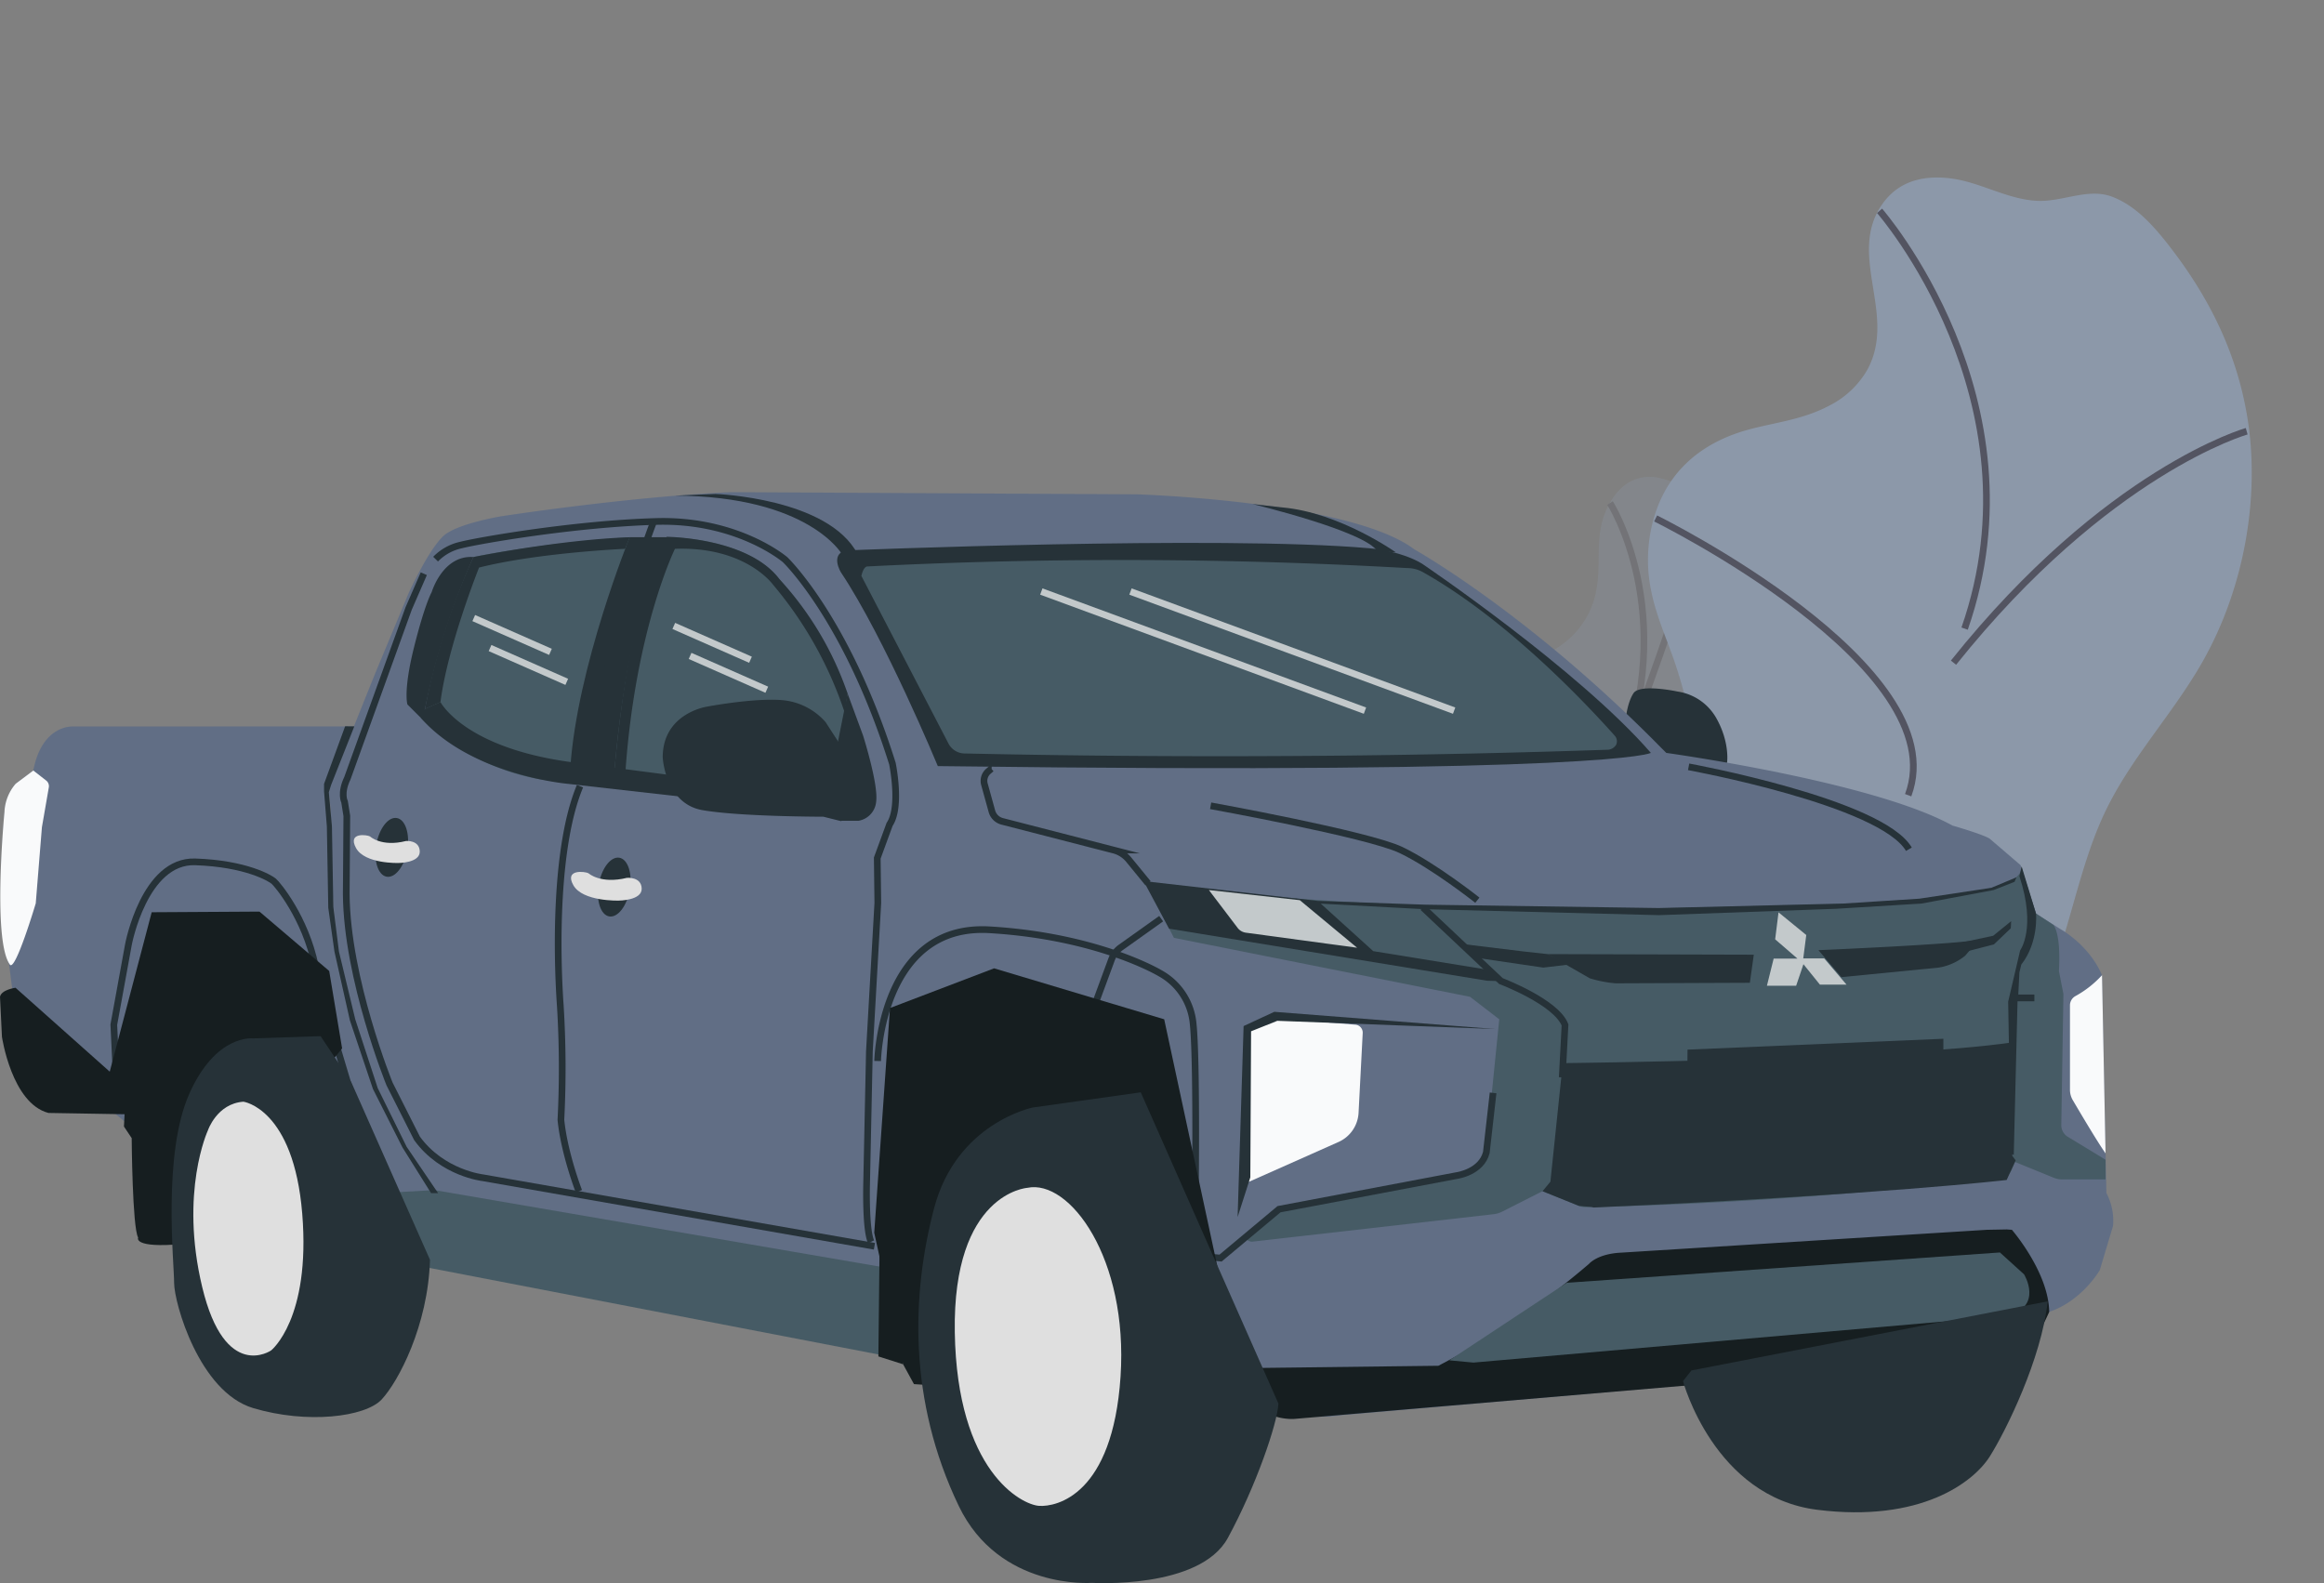 <svg id="Component_5_1" data-name="Component 5 – 1" xmlns="http://www.w3.org/2000/svg" width="694.277" height="472.979" viewBox="0 0 694.277 472.979">
  <rect x="0" y="0" width="694.277" height="472.979" fill="#808080" stroke="none"/>
  <g id="Group_16079" data-name="Group 16079" transform="matrix(0.966, 0.259, -0.259, 0.966, 39.289, -99.882)" opacity="0.999">
    <g id="Group_15969" data-name="Group 15969" transform="translate(466.775 109.661)" opacity="0.281">
      <path id="Path_11539" data-name="Path 11539" d="M783.455,265.658c-3.185.917-7.14,3.287-9.077,9.79-3.822,12.739,5.019,21.453,2.121,34.683a25.866,25.866,0,0,1-4.459,9.727c-3.548,4.809-7.408,7.089-11.141,10.459a33.236,33.236,0,0,0-9.79,16.077,44.5,44.5,0,0,0-.44,20.9c1.331,5.771,3.6,9.969,5.574,14.65a108.2,108.2,0,0,1,5.733,18.472,44.916,44.916,0,0,1,1.274,9.37,82.7,82.7,0,0,1-1.159,12.536l-5.4,37.651a111.791,111.791,0,0,0-1.471,14.88,73.648,73.648,0,0,0,1.726,14.861c1.911,9.962,3.93,20.3,8.281,25.555s11.727,3.433,16.268-7.293c4.319-10.191,4.408-23.823,8.217-34.728,6-17.2,17.937-19.491,24.555-35.88,6.37-15.72,4.408-35.033,7.644-52.945,2.306-12.848,7.217-24.568,10.128-37.263,4.185-18.287,3.771-37.269.427-51.321s-9.344-23.7-15.969-31.02c-2.809-3.1-5.809-5.86-9.338-6.134-3.752-.287-7.007,4.459-10.733,5.854C792.112,266.148,787.806,264.422,783.455,265.658Z" transform="translate(-749.636 -258.67)" fill="#8c98a9"/>
      <path id="Path_11540" data-name="Path 11540" d="M815.768,260.09S809.4,422.7,782.69,518.585" transform="translate(-761.635 -259.186)" fill="none" stroke="#535461" stroke-miterlimit="10" stroke-width="2"/>
      <path id="Path_11541" data-name="Path 11541" d="M788.22,286.26s28.523,25.995,23.141,75.525" transform="translate(-763.643 -268.686)" fill="none" stroke="#535461" stroke-miterlimit="10" stroke-width="2"/>
      <path id="Path_11542" data-name="Path 11542" d="M750.6,402.38s46.881,9.427,43.4,37.467" transform="translate(-749.986 -310.841)" fill="none" stroke="#535461" stroke-miterlimit="10" stroke-width="2"/>
      <path id="Path_11543" data-name="Path 11543" d="M859.328,316.41s-18.963,16.606-35.868,63.64" transform="translate(-776.436 -279.632)" fill="none" stroke="#535461" stroke-miterlimit="10" stroke-width="2"/>
      <path id="Path_11544" data-name="Path 11544" d="M837.362,525.128s-12.943,10.191-23.332-25.358" transform="translate(-773.013 -346.197)" fill="none" stroke="#535461" stroke-miterlimit="10" stroke-width="2"/>
      <path id="Path_11545" data-name="Path 11545" d="M763,560.742s26.4-3.446,28.829-19.982" transform="translate(-754.487 -361.077)" fill="none" stroke="#535461" stroke-miterlimit="10" stroke-width="2"/>
    </g>
    <path id="Path_11546" data-name="Path 11546" d="M869.134,93.712c-6.535.923-14.4,3.809-17.625,12.719-6.338,17.469,12.937,30.693,8.5,48.946a27.206,27.206,0,0,1-8.07,13.157c-6.777,6.354-14.491,9.111-21.816,13.424s-14.931,11.079-18.364,21.472c-3.306,10-1.873,21.047,1.561,29.3s8.631,14.408,13.274,21.2a141.183,141.183,0,0,1,14.109,26.55,49.2,49.2,0,0,1,3.726,13.3c.6,5.582-.159,11.59-.911,17.469l-6.7,52.238c-.892,6.955-1.79,14.031-1.274,20.731.58,7.732,2.975,14.475,5.338,21.059,5.1,14.2,10.548,28.956,20.147,36.822s24.683,6.147,32.8-8.407c7.726-13.855,6.306-32.959,12.892-47.841,10.383-23.453,34.81-25.348,46.563-47.61,11.281-21.357,4.968-48.679,9.5-73.5,3.248-17.785,12.032-33.682,16.561-51.182,6.5-25.214,3.4-51.91-5.2-72.022S951.978,107.2,937.4,96.172c-6.179-4.671-12.739-8.893-20.052-9.67-7.8-.826-14.013,5.43-21.523,7C887.1,95.37,877.994,92.46,869.134,93.712Z" transform="translate(-304.734 -86.48)" fill="#8c98a9"/>
    <path id="Path_11548" data-name="Path 11548" d="M874.83,121.16s62.181,41.671,56.856,113.967" transform="translate(-328.31 -99.089)" fill="none" stroke="#535461" stroke-miterlimit="10" stroke-width="2"/>
    <path id="Path_11549" data-name="Path 11549" d="M810.75,287.71s98.144,19.44,94.272,60.315" transform="translate(-305.047 -159.552)" fill="none" stroke="#535461" stroke-miterlimit="10" stroke-width="2"/>
    <path id="Path_11550" data-name="Path 11550" d="M1029.874,176.42s-37.3,22.2-66.684,89.462" transform="translate(-360.388 -119.15)" fill="none" stroke="#535461" stroke-miterlimit="10" stroke-width="2"/>
    <path id="Path_11551" data-name="Path 11551" d="M999.112,474.221S976.4,486.17,953.57,438.61" transform="translate(-356.895 -214.333)" fill="none" stroke="#535461" stroke-miterlimit="10" stroke-width="2"/>
    <path id="Path_11552" data-name="Path 11552" d="M856.47,524.341s54.225-1.949,57.327-26" transform="translate(-321.645 -236.017)" fill="none" stroke="#535461" stroke-miterlimit="10" stroke-width="2"/>
    <path id="Path_11613" data-name="Path 11613" d="M623.223,613.84H623S630.325,611.865,623.223,613.84Z" transform="translate(-236.889 -277.628)" opacity="0.1"/>
    <path id="Path_11615" data-name="Path 11615" d="M718.384,672.25v1.083a2.357,2.357,0,0,1,0-1.083Z" transform="translate(-271.493 -299.152)" opacity="0.1"/>
  </g>
  <g id="Group_16675" data-name="Group 16675" transform="translate(2572.631 -13101.971)">
    <g id="Layer_3" data-name="Layer 3" transform="translate(-2572.367 13249)">
      <path id="Path_13092" data-name="Path 13092" d="M860.031,168.6s.419-5.036,2.35-7.974,13.177-.5,13.177-.5a15.953,15.953,0,0,1,11.582,7.974c4.113,7.3,3.189,13.345,3.189,13.345l-3.022.587-20.059-3.357Z" transform="translate(-374.652 -100.546)" fill="#263238"/>
      <path id="Path_13093" data-name="Path 13093" d="M271.127,157.779l13.611-33.867,9.862-23.669s6.575-14.464,11.177-17.752,16.437-5.26,16.437-5.26S360.346,71.315,391.247,70l120.973.657s63.774,1.972,82.84,16.437c0,0,34.188,19.066,73.636,59.172l1.644,1.644s61.8,8.547,85.47,21.7c0,0,9.2,2.63,11.177,3.945l9.2,7.89,4.6,14.464,7.232,4.6s8.547,4.6,12.492,13.807l1.315,65.089a17.7,17.7,0,0,1,1.972,9.862l-3.945,13.149s-5.26,9.2-15.122,12.492c0,0-16.316,12.55-26.263,14.355-.235.042-.465.079-.693.109-9.862,1.315-184.747,16.437-184.747,16.437s-23.094,4.2-34.271-13.547l-11.094-6.177s-5.917-7.89-5.26-25.641V289.921s-2.63-53.912-29.586-61.144c0,0-27.336-7.371-36.818-2.63-10.519,5.26-15.779,23.669-15.779,40.105l-.657,36.818L305.448,282.032s-20.381-17.094-32.216-76.266l-1.972-23.011s.853-14.128-.462-22.675Z" transform="translate(-172.818 -70)" fill="#616e85"/>
      <path id="Path_13094" data-name="Path 13094" d="M227.353,176.447l-84.065.035s-9.2-.657-11.834,13.149l-5.26,3.945a14.137,14.137,0,0,0-3.287,7.89s-3.287,36.818,1.315,46.022l.657,5.26s1.972,15.779,7.232,24.326a166.225,166.225,0,0,0,23.011,14.464l7.232,5.917,4.6-36.818s0-20.381,17.752-23.011,26.956,19.066,26.956,19.066l7.89,21.039,9.2,31.558s1.315,6.575,7.89,6.575l14.877-.2s-18.164-18.863-29.341-73.433L220.191,218.3s.1-15.387-.559-23.277Z" transform="translate(-121.77 -106.462)" fill="#616e85"/>
    </g>
    <g id="Parrilla" transform="translate(-2230.993 13360.439)">
      <path id="Path_13095" data-name="Path 13095" d="M642.021,244.767s67.313,11.079,190.357,6.714c0,0,75.3.042,70.971-11.981l4.6,14.464,5.169,3.392s2.35,2.182,1.678,13.765L916.141,278l-.634,39.151a4.032,4.032,0,0,0,1.938,3.511l11.285,6.857V333.4H915.773a6.687,6.687,0,0,1-2.525-.5l-11.544-4.709-1.057,2.378c-.589,1.326-1.916,2.778-3.363,2.882-13.053,1.577-26.374,2.425-40.064,3.637-28.965,2.563-56.786,4.018-83.33,4.609a5.543,5.543,0,0,1-2.458-.386l-10.9-4.391-12.049,6.1a7.546,7.546,0,0,1-2.562.767L673.8,352c-.939.107-2.552-1.053-1.815-1.646l9.652-7.805c.914-.734,2.279-.538,3.429-.764L738.9,331.2c2.415-1.409,3.758-2.416,4.606-5.058l4.1-40.583-8.729-6.715-88.464-17.625Z" transform="translate(-641.35 -239.5)" fill="#465b65"/>
      <path id="Path_13096" data-name="Path 13096" d="M927.7,260.957l-1.007,8.057,6.659,5.763h-7.106l-2.014,8.113h8.729l2.182-6.435,4.924,6.1h7.946l-6.659-7.834h-6.267l.9-6.994Z" transform="translate(-738.018 -246.85)" fill="#c3c9cb"/>
      <path id="Path_13097" data-name="Path 13097" d="M836.88,369.205l-3.7-.309-10.9-4.391,2.35-2.854,3.693-35.419s98.7-1.007,134.458-6.211l-.168,33.909,1.007,1.343-2.686,5.875s-36.93,4.365-123.379,8.226" transform="translate(-703.094 -267.081)" fill="#263238"/>
      <path id="Path_13098" data-name="Path 13098" d="M824.574,279.936l12.59,7.218a36.578,36.578,0,0,0,7.722,1.511L885,288.5l1.176-8.393Z" transform="translate(-703.881 -253.351)" fill="#263238"/>
      <path id="Path_13099" data-name="Path 13099" d="M947.638,276.487s43.309-1.847,48.009-3.189l-4.2,4.868a16.874,16.874,0,0,1-7.89,3.525l-29.041,2.853Z" transform="translate(-746.035 -251.077)" fill="#263238"/>
      <path id="Path_13100" data-name="Path 13100" d="M693.037,252.676l16.563,15,34.468,5.6,3.693,3.357-4.141-.112-95.01-15.555L641,246.745Z" transform="translate(-641 -241.982)" fill="#263238"/>
      <path id="Path_13101" data-name="Path 13101" d="M697.828,253.846l17.122,14.212-33.234-4.5a3.728,3.728,0,0,1-2.388-1.337l-8.661-11.406Z" transform="translate(-651.162 -243.375)" fill="#c3c9cb"/>
      <path id="Path_13102" data-name="Path 13102" d="M811.31,278.362l-7.106-.783-18.353-2.238,3.581,4.029,20.591,3.022,7.61-.9Z" transform="translate(-690.617 -251.777)" fill="#263238"/>
      <path id="Path_13103" data-name="Path 13103" d="M888.091,321.65l76.434-3.245v15.331l-76.546,4.141Z" transform="translate(-725.599 -266.528)" fill="#263238"/>
      <path id="Path_13104" data-name="Path 13104" d="M720.149,252.093l32.118,1.119,69.719,1.007,55.171-1.343,22.717-1.455,21.487-3.245,7.5-3.133-.56,1.343-6.267,2.462-21.486,4.029-25.627,1.567-52.821,1.9-70.279-1.79-31.334-1.679Z" transform="translate(-668.111 -241.399)" fill="#263238"/>
      <path id="Path_13105" data-name="Path 13105" d="M719.655,311.021l-23.671-1.866a3.594,3.594,0,0,0-1.872.359l-4.665,2.3a3.23,3.23,0,0,0-1.8,2.765l-1.715,41.667a1.636,1.636,0,0,0,2.3,1.562l26.39-11.738a10.116,10.116,0,0,0,5.992-8.719l1.237-23.827A2.385,2.385,0,0,0,719.655,311.021Z" transform="translate(-656.39 -263.356)" fill="#f9fafb"/>
      <path id="Path_13106" data-name="Path 13106" d="M675.894,446.56l65.13-.783a239.05,239.05,0,0,0,44.988-30.439s2.462-3.022,9.624-3.357l109.223-6.826,5.931-.112,1.567.112s10.981,12.659,11.142,24.515c0,0-5.323,12.638-10.135,13.646L697.828,461.668s-6.491.448-10.743-3.8Z" transform="translate(-652.953 -296.205)" fill="#161e20"/>
      <path id="Path_13107" data-name="Path 13107" d="M814.977,424.575,944.4,415.511l7.218,6.546s5.875,9.568-5.036,12.422l-159.47,13.932-7.218-.671Z" transform="translate(-688.576 -299.79)" fill="#465b65"/>
      <path id="Path_13108" data-name="Path 13108" d="M1071.511,289.5a30.671,30.671,0,0,1-7.982,6.272,3.155,3.155,0,0,0-1.593,2.728v25.262a6.058,6.058,0,0,0,.832,3.063c2.057,3.508,7.389,12.53,9.8,15.922Z" transform="translate(-785.186 -256.627)" fill="#f9fafb"/>
      <path id="Path_13109" data-name="Path 13109" d="M1011.894,271.448l9.96-2.126,5.372-4.364-.112,2.126-5.036,4.812-9.96,2.574Z" transform="translate(-768.045 -248.22)" fill="#263238"/>
    </g>
    <g id="Ventanas" transform="translate(-2451.174 13262.346)">
      <path id="Path_13110" data-name="Path 13110" d="M328.279,96.417s17.751-3.945,46.68-5.917h11.834s23.011,0,32.873,12.492,20.381,34.188,20.381,34.188l-2.63,15.779-.259,11.729-48.176,2.686L348,162.821a68.2,68.2,0,0,1-35.5-18.409l1.315-2.63,4.6-24.984Z" transform="translate(-308.296 -90.369)" fill="#465b65"/>
      <path id="Path_13111" data-name="Path 13111" d="M504.222,95.325s111.769-4.6,156.476-.657c0,0,9.2.657,15.779,4.6,0,0,46.68,31.558,68.376,56.542,0,0-11.177,6.575-213.018,3.945,0,0-15.779-38.133-28.928-57.857C502.907,101.9,499.62,96.64,504.222,95.325Z" transform="translate(-373.127 -91.249)" fill="#263238"/>
      <path id="Path_13112" data-name="Path 13112" d="M398.252,90.5s-15.779,38.79-17.752,69.034l13.149,1.315s3.287-46.68,15.779-70.349Z" transform="translate(-331.588 -90.369)" fill="#263238"/>
      <path id="Path_13113" data-name="Path 13113" d="M326.089,99.485a214.579,214.579,0,0,0-14.464,45.365l-1.315,2.63-3.945-3.945s-1.315-3.945,1.972-17.094S313.6,110,313.6,110,316.884,98.828,326.089,99.485Z" transform="translate(-306.105 -93.437)" fill="#263238"/>
      <path id="Path_13114" data-name="Path 13114" d="M314.5,141.782a193.936,193.936,0,0,1,14.464-45.365s25.732-5.2,46.68-5.917l-1.364,3.462s-25.851,1.119-43.644,5.6c0,0-9.4,23.5-11.527,40.175Z" transform="translate(-308.981 -90.369)" fill="#263238"/>
      <path id="Path_13115" data-name="Path 13115" d="M416.159,90.3s24.273.176,33.65,12.623a96.893,96.893,0,0,1,20.381,34.188l-.874,5.686a115.306,115.306,0,0,0-21.374-38.161s-8.17-11.527-29.32-10.743c0,0-11.751,23.836-14.772,66.25,0,0-1.231-.336-1.567.671l-1.784-.035S404.521,108.317,416.159,90.3Z" transform="translate(-338.439 -90.3)" fill="#263238"/>
      <path id="Path_13116" data-name="Path 13116" d="M478.384,182.2l-7.232-11.177A19.457,19.457,0,0,0,458,164.445c-8.547-.657-22.354,1.972-22.354,1.972S422.5,168.39,422.5,181.539c0,0,.657,13.807,11.834,15.779s36.161,1.972,36.161,1.972l5.26,1.315s3.945-1.315,6.575-9.862l-.657-1.315h-2.63Z" transform="translate(-345.975 -115.661)" fill="#263238"/>
      <path id="Path_13117" data-name="Path 13117" d="M504.787,161.5,501.5,177.937l.958,21.591h5.617a6.354,6.354,0,0,0,5.26-5.812c.657-5.26-3.945-19.724-3.945-19.724Z" transform="translate(-373.035 -114.689)" fill="#263238"/>
      <path id="Path_13118" data-name="Path 13118" d="M318.424,165.383s6.938,13.541,38.664,17.905l30.887,4.029,2.686,6.379-34.076-3.861s-28.915-2.448-44.085-19.773a3.3,3.3,0,0,1,1.315-2.63Z" transform="translate(-308.296 -116.019)" fill="#263238"/>
      <path id="Path_13119" data-name="Path 13119" d="M512.776,105.607l26.02,50.086a5.479,5.479,0,0,0,4.895,2.953q55.158,1.215,113.259.635,40.226-.434,79.024-1.758a3.184,3.184,0,0,0,2.281-1.489,2.472,2.472,0,0,0-.417-2.689c-8.767-9.841-32.335-34.83-57.3-48.861a9.476,9.476,0,0,0-4.615-1.22c-25.035-1.418-51.312-2.28-78.734-2.4-28.853-.124-56.456.584-82.69,1.913C514.445,102.777,513.4,102.792,512.776,105.607Z" transform="translate(-376.897 -93.914)" fill="#465b65"/>
      <line id="Line_146" data-name="Line 146" x2="96.689" y2="35.587" transform="translate(189.63 16.351)" fill="none" stroke="#c3c9cb" stroke-miterlimit="10" stroke-width="2"/>
      <line id="Line_147" data-name="Line 147" x2="22.917" y2="10.1" transform="translate(84.699 35.587)" fill="none" stroke="#c3c9cb" stroke-miterlimit="10" stroke-width="2"/>
      <line id="Line_148" data-name="Line 148" x2="22.917" y2="10.1" transform="translate(79.833 26.631)" fill="none" stroke="#c3c9cb" stroke-miterlimit="10" stroke-width="2"/>
      <line id="Line_149" data-name="Line 149" x2="22.917" y2="10.1" transform="translate(24.94 33.237)" fill="none" stroke="#c3c9cb" stroke-miterlimit="10" stroke-width="2"/>
      <line id="Line_150" data-name="Line 150" x2="22.917" y2="10.1" transform="translate(20.074 24.281)" fill="none" stroke="#c3c9cb" stroke-miterlimit="10" stroke-width="2"/>
      <line id="Line_151" data-name="Line 151" x2="96.689" y2="35.587" transform="translate(216.264 16.351)" fill="none" stroke="#c3c9cb" stroke-miterlimit="10" stroke-width="2"/>
    </g>
    <g id="Detalles" transform="translate(-2572.542 13332.17)">
      <path id="Path_13120" data-name="Path 13120" d="M286.4,388.177l-9.232,10.911.168,6.379L439.326,436.69V410.335L304.532,387.17Z" transform="translate(-174.826 -261.812)" fill="#465b65"/>
      <path id="Path_13121" data-name="Path 13121" d="M124.373,254.5c1.619,2.207,7.725-18.32,7.725-18.32l1.84-22.734L136,201.54a2.133,2.133,0,0,0-.792-2.047l-3.844-2.993-5.26,3.945a13.764,13.764,0,0,0-3.35,8.369S119.062,247.261,124.373,254.5Z" transform="translate(-121.505 -196.5)" fill="#f9fafb"/>
      <ellipse id="Ellipse_215" data-name="Ellipse 215" cx="8.897" cy="4.7" rx="8.897" ry="4.7" transform="translate(110.797 30.925) rotate(-80.159)" fill="#263238"/>
      <ellipse id="Ellipse_216" data-name="Ellipse 216" cx="8.897" cy="4.7" rx="8.897" ry="4.7" transform="translate(177.27 42.787) rotate(-80.159)" fill="#263238"/>
      <path id="Path_13122" data-name="Path 13122" d="M297.726,227.617s4.012-.363,4.11,3.109-6.358,3.46-6.358,3.46-10.076.321-12.688-4.475,3.3-3.956,4.183-3.462C286.973,226.25,290.334,229.486,297.726,227.617Z" transform="translate(-176.525 -206.557)" fill="#dfdfdf"/>
      <path id="Path_13123" data-name="Path 13123" d="M397.545,244.346s4.3-.387,4.4,3.2-6.826,3.594-6.826,3.594-10.8.362-13.589-4.585,3.554-4.1,4.5-3.59C386.021,242.966,389.616,246.3,397.545,244.346Z" transform="translate(-210.331 -212.281)" fill="#dfdfdf"/>
      <path id="Path_13124" data-name="Path 13124" d="M525.357,386.471,520.993,390l-.5,46.162,7.386,2.35-.672-53.38Z" transform="translate(-258.172 -261.112)" fill="#161e20"/>
    </g>
    <g id="Lineas" transform="translate(-2538.63 13249.546)">
      <path id="Path_13125" data-name="Path 13125" d="M436.018,308.017l-117-20.479s-12.086-1.343-19.64-11.75L291.152,259.5s-12.758-31.391-12.926-56.738l.168-23.333-.671-4.2s-1.343-2.518.84-7.051l18.3-50.694,4.532-10.408" transform="translate(-208.787 -83.249)" fill="none" stroke="#263238" stroke-miterlimit="10" stroke-width="2"/>
      <path id="Path_13126" data-name="Path 13126" d="M319.3,94.573a15.021,15.021,0,0,1,7.554-4.2c5.2-1.343,34.076-6.379,58.416-7.051s38.441,11.415,38.441,11.415,18.465,17.626,32.062,60.934c0,0,2.686,12.926-.839,18.129l-3.693,10.072.168,13.429-2.518,44.316-.839,39.951s-.336,13.429,1.343,16.955" transform="translate(-223.168 -75.101)" fill="none" stroke="#263238" stroke-miterlimit="10" stroke-width="2"/>
      <path id="Path_13127" data-name="Path 13127" d="M381.182,324.625s-4.364-11.247-5.371-21.319a303.589,303.589,0,0,0-.168-33.908c-1.176-16.619-1.511-48.177,5.875-65.8" transform="translate(-242.246 -116.307)" fill="none" stroke="#263238" stroke-miterlimit="10" stroke-width="2"/>
      <path id="Path_13128" data-name="Path 13128" d="M407.262,84.106s-16.114,42.134-18.968,72.853l-1.846,4.364" transform="translate(-246.169 -75.378)" fill="none" stroke="#263238" stroke-miterlimit="10" stroke-width="2"/>
      <path id="Path_13129" data-name="Path 13129" d="M570.668,195.681l-.9.784a3.787,3.787,0,0,0-1.156,3.857l2.227,8.059a4.313,4.313,0,0,0,3.082,3.03l33.272,8.572a8.677,8.677,0,0,1,4.55,2.907l5.755,7.034" transform="translate(-308.521 -113.596)" fill="none" stroke="#263238" stroke-miterlimit="10" stroke-width="2"/>
      <path id="Path_13130" data-name="Path 13130" d="M173.959,305.03l-.875-18.374,4.375-23.974s4.725-25.2,19.949-24.673,22.4,4.9,23.449,5.775,9.45,10.849,12.424,25.373,17.324,59.5,17.324,59.5" transform="translate(-173.084 -128.092)" fill="none" stroke="#263238" stroke-miterlimit="10" stroke-width="2"/>
      <path id="Path_13131" data-name="Path 13131" d="M637.584,263.829l-12.076,8.6a7.656,7.656,0,0,0-2.74,3.586l-7.058,19.133" transform="translate(-324.7 -136.939)" fill="none" stroke="#263238" stroke-miterlimit="10" stroke-width="2"/>
      <path id="Path_13132" data-name="Path 13132" d="M520.158,308.05s.875-41.123,33.423-39.2S604.5,281.8,604.5,281.8a19.2,19.2,0,0,1,9.8,14.174c1.4,10.15.7,58.8.7,58.8" transform="translate(-291.97 -138.637)" fill="none" stroke="#263238" stroke-miterlimit="10" stroke-width="2"/>
      <path id="Path_13133" data-name="Path 13133" d="M767.894,258.745l23.333,21.99s16.45,6.211,19.136,13.093l-.824,15.679" transform="translate(-376.828 -135.198)" fill="none" stroke="#263238" stroke-miterlimit="10" stroke-width="2"/>
      <path id="Path_13134" data-name="Path 13134" d="M671.468,212.532s47,8.5,56.849,13.205,22.83,15,22.83,15" transform="translate(-343.799 -119.368)" fill="none" stroke="#263238" stroke-miterlimit="10" stroke-width="2"/>
      <path id="Path_13135" data-name="Path 13135" d="M888.66,194.83s57.521,10.519,65.8,24.62" transform="translate(-418.195 -113.305)" fill="none" stroke="#263238" stroke-miterlimit="10" stroke-width="2"/>
      <path id="Path_13136" data-name="Path 13136" d="M653.766,391.009l14.6,1.343,17.458-14.6,53.213-10.072s7.218-1.007,8.729-6.882L749.784,343" transform="translate(-337.735 -164.058)" fill="none" stroke="#263238" stroke-miterlimit="10" stroke-width="2"/>
      <path id="Path_13137" data-name="Path 13137" d="M760.717,311.3l-66.026-5.148-9.177,4.253-1.791,57.073,3.8-11.862.224-43.644,7.834-3.133Z" transform="translate(-347.997 -151.435)" fill="#263238"/>
      <path id="Path_13138" data-name="Path 13138" d="M277.654,176.432l-2.742-.028-6.295,17.206v2.266l.839,10.491.42,24.256,1.846,13.093,4.616,20.563,6.882,20.479,8.813,17.458,8.561,13.681h2.1l-9.4-13.849-8.645-17.542-6.714-20.563-4.868-20.227-1.679-13.345-.42-24.088-.923-10.156.671-2.182Z" transform="translate(-205.808 -106.993)" fill="#263238"/>
      <path id="Path_13139" data-name="Path 13139" d="M477.919,88.791s-9.9-17.29-49.855-17.458l12.086-.5S473.89,72,482.62,88.791Z" transform="translate(-260.424 -70.83)" fill="#263238"/>
      <path id="Path_13140" data-name="Path 13140" d="M733.337,89.862s-16.786-11.918-33.908-13.429l-8.9-1.007s33.573,8.057,37.266,14.1Z" transform="translate(-350.329 -72.404)" fill="#263238"/>
      <path id="Path_13141" data-name="Path 13141" d="M1033.55,292.927l-.224-12.422,3.581-15.331s4.924-6.6-.224-22.158l.672-2.91,4.287,14.066s.861,8.54-4.4,15.254l-.56,2.35-.335,6.6h4.812v2.014h-5.036L1035,326.276l-2.686-1.119Z" transform="translate(-467.404 -128.813)" fill="#263238"/>
    </g>
    <g id="Llantas" transform="translate(-2572.631 13374.317)">
      <path id="Path_13085" data-name="Path 13085" d="M126,283.363s-4.243.579-4.628,2.7l.579,11.955s2.892,19.861,13.884,22.753l22.753.386-.193,3.664,2.314,3.471s.193,26.8,1.928,29.7c0,0-1.735,3.278,13.305,1.928l47.629-58.427-3.857-23.139-20.826-17.74-32.2.193-12.534,47.629Z" transform="translate(-121.369 -260.609)" fill="#161e20"/>
      <path id="Path_13086" data-name="Path 13086" d="M243.853,317.213l-20.256.671s-11.079-1.343-19.024,16.675-4.477,50.471-4.477,56.4,7.5,32.565,23.613,37.377,33.461,2.686,38.385-2.574,13.877-22.046,14.437-41.742l-23.5-53.045Z" transform="translate(-148.078 -279.998)" fill="#263238"/>
      <path id="Path_13087" data-name="Path 13087" d="M527.234,404.692l3.245,5.931,81.917,5.372,9.4-37.377-16.562-76.993L554.428,286.4l-31.111,11.862-4.7,67.145Z" transform="translate(-257.441 -269.445)" fill="#161e20"/>
      <path id="Path_13088" data-name="Path 13088" d="M605.1,342.745l-32.229,4.532s-22.829,4.533-29.544,30.216-7.734,57.3,7.386,88.8c12.086,25.179,39.784,23,39.784,23s32.229,2.014,40.623-13.429,14.772-34.076,15.108-40.12Z" transform="translate(-264.306 -288.744)" fill="#263238"/>
      <path id="Path_13089" data-name="Path 13089" d="M576.859,386.041s-22.326,1.511-21.654,43.141,19.976,51.534,25.18,51.87,21.99-3.189,24.34-38.609S589.449,383.355,576.859,386.041Z" transform="translate(-269.969 -303.503)" fill="#dfdfdf"/>
      <path id="Path_13090" data-name="Path 13090" d="M224.183,347s15,2.014,17.569,33.461-9.289,40.846-9.289,40.846-13.765,9.512-20.591-18.913,1.679-46.778,1.679-46.778S216.238,347.56,224.183,347Z" transform="translate(-151.461 -290.201)" fill="#dfdfdf"/>
      <path id="Path_13091" data-name="Path 13091" d="M886.106,461.56s9.233,34.579,40.12,38.441,46.665-8.226,51.534-15.947,15.443-29.208,17.29-46.33L888.624,458.371Z" transform="translate(-383.32 -321.277)" fill="#263238"/>
    </g>
  </g>
</svg>
